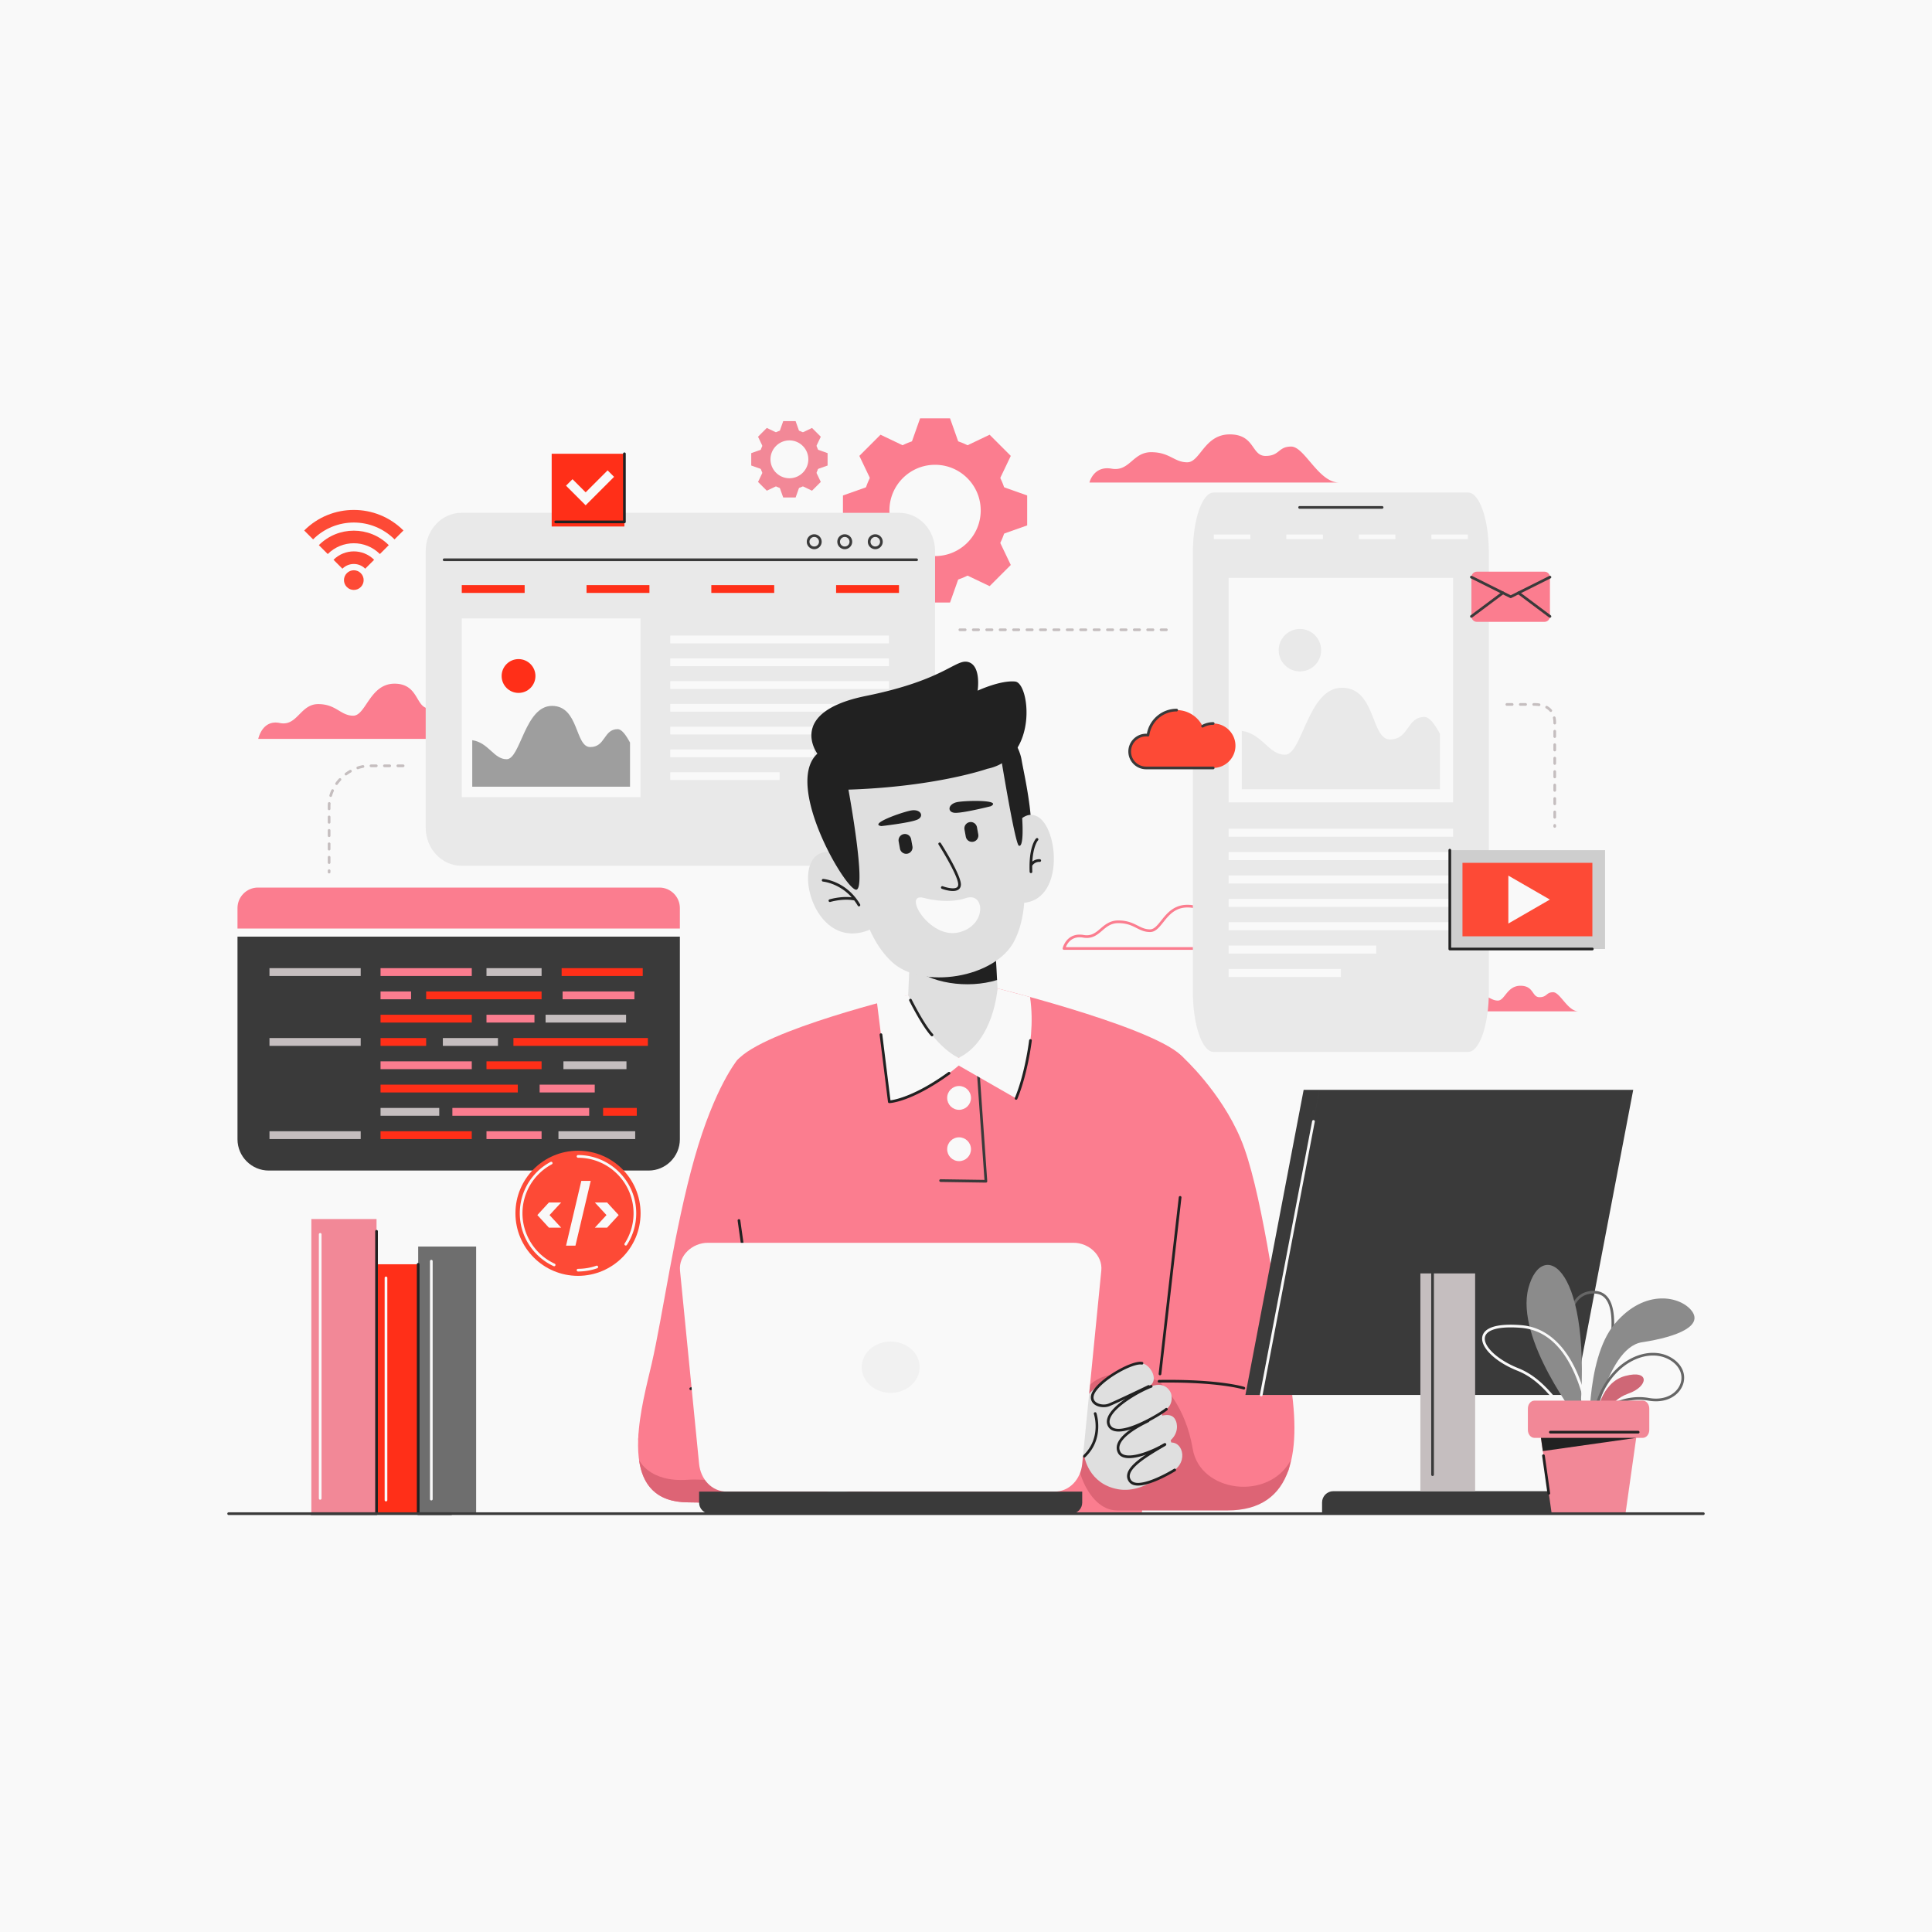 <svg xmlns="http://www.w3.org/2000/svg" viewBox="0 0 3000 3000" id="Malewebdeveloperdoingresearchondevelopment"><path fill="#f9f9f9" d="M0 0h3000v3000H0z" class="colorffffff svgShape"></path><path fill="#fb7d8f" d="M1993.16 1474.904h-341.02a2.087 2.087 0 0 1-2.029-2.567c.204-.861 5.254-21.084 26.331-21.084.001 0-.002 0 0 0 2.013 0 4.131.193 6.297.573 1.683.295 3.323.445 4.875.445 8.99 0 14.887-5.033 21.129-10.362 6.937-5.922 14.799-12.633 27.746-12.633 14.316 0 22.768 4.274 30.224 8.045 6.127 3.099 11.419 5.774 19.056 5.774 6.44 0 11.454-6.302 17.26-13.6 8.698-10.933 19.523-24.54 40.781-24.54 20.932 0 28.227 10.376 34.089 18.713 4.213 5.993 7.541 10.726 14.891 10.726 9.296 0 13.062-2.983 17.049-6.141 4.133-3.274 8.407-6.659 18.021-6.659 9.061 0 17.468 9.898 27.203 21.359 11.061 13.021 23.597 27.78 38.098 27.78a2.086 2.086 0 0 1-.001 4.171zm-338.157-4.17h323.384c-9.909-5.546-18.567-15.738-26.502-25.081-8.688-10.228-16.895-19.889-24.025-19.889-8.162 0-11.531 2.668-15.432 5.757-4.167 3.301-8.891 7.042-19.638 7.042-9.516 0-13.783-6.07-18.302-12.498-5.584-7.941-11.912-16.942-30.678-16.942-19.247 0-28.954 12.201-37.518 22.966-6.478 8.142-12.072 15.173-20.523 15.173-8.631 0-14.608-3.023-20.938-6.223-7.384-3.734-15.02-7.596-28.342-7.596-11.41 0-18.03 5.651-25.038 11.635-6.543 5.585-13.309 11.361-23.837 11.361-1.793 0-3.676-.171-5.596-.508a32.475 32.475 0 0 0-5.576-.51c-13.845.002-19.516 10.353-21.439 15.313zM401.02 1147.36s6.021-30.36 33.37-24.69c27.36 5.67 31.7-29.36 59.721-29.36 28.029 0 34.7 18.021 54.38 18.021s25.689-49.71 64.06-49.71c38.36 0 32.36 38.36 54.04 38.36 21.69 0 18.69-16.681 38.7-16.681 20.021 0 41.25 64.061 72.07 64.061H401.02v-.001zM1691.689 749.26s6.19-26.46 34.36-21.52c28.17 4.939 32.64-25.59 61.49-25.59 28.86 0 35.72 15.699 55.989 15.699 20.271 0 26.451-43.33 65.961-43.33 39.5 0 33.319 33.45 55.649 33.45 22.32 0 19.24-14.54 39.851-14.54 20.609 0 42.459 55.83 74.189 55.83h-387.489zM2245.25 1570.39s3.29-14.069 18.25-11.439c14.97 2.63 17.34-13.6 32.67-13.6s18.98 8.35 29.75 8.35 14.061-23.021 35.04-23.021c20.99 0 17.71 17.761 29.57 17.761s10.22-7.721 21.17-7.721 22.569 29.67 39.42 29.67h-205.87zM1451.97 679.54c-31.22 0-59.479 12.66-79.939 33.12-20.47 20.46-33.12 48.72-33.12 79.939 0 31.221 12.65 59.48 33.12 79.94 20.46 20.47 48.72 33.12 79.939 33.12s59.48-12.65 79.94-33.12c20.46-20.46 33.119-48.72 33.119-79.94s-12.659-59.479-33.119-79.939-48.721-33.12-79.94-33.12zm-50.111 62.95c12.82-12.83 30.541-20.761 50.11-20.761 19.57 0 37.29 7.931 50.11 20.761 12.83 12.819 20.76 30.54 20.76 50.109 0 19.57-7.93 37.29-20.76 50.11-12.82 12.83-30.54 20.76-50.11 20.76-19.569 0-37.29-7.93-50.11-20.76-12.829-12.82-20.76-30.54-20.76-50.11.001-19.569 7.931-37.289 20.76-50.109z" class="color7da3fb svgShape"></path><path fill="#fb7d8f" d="M1451.97 649.57h23.24l19.64 55.52h-85.76l19.64-55.52zM1451.97 935.63h23.24l19.64-55.51h-85.76l19.64 55.51z" class="color7da3fb svgShape"></path><path fill="#fb7d8f" d="m1553.1 691.47 16.44 16.43-25.37 53.14-60.64-60.64 53.14-25.37zM1350.83 893.729l16.44 16.441 53.14-25.37-60.64-60.64-25.37 53.14zM1350.83 691.47l16.44-16.44 53.14 25.37-60.64 60.64-25.37-53.14zM1553.1 893.729l16.44-16.429-25.37-53.14-60.64 60.64 53.14 25.37z" class="color7da3fb svgShape"></path><path fill="#fb7d8f" d="M1308.939 792.6v-23.24l55.511-19.64v85.759l-55.511-19.639zM1594.99 792.6v-23.24l-55.51-19.64v85.759l55.51-19.639z" class="color7da3fb svgShape"></path><path fill="#fd4a36" d="M538.61 889.979c5.96-5.96 15.63-5.96 21.6 0 5.96 5.971 5.96 15.641 0 21.601-5.97 5.97-15.64 5.97-21.6 0-5.97-5.96-5.97-15.63 0-21.601zm-66.25-66.25c21.27-21.27 49.159-31.909 77.05-31.909 27.88 0 55.77 10.64 77.05 31.909l-13.83 13.83c-17.46-17.46-40.34-26.189-63.22-26.189s-45.771 8.729-63.23 26.189l-13.82-13.83zm45.51 45.511c8.71-8.71 20.12-13.061 31.54-13.061 11.41 0 22.83 4.351 31.54 13.061l-13.83 13.83c-4.89-4.891-11.3-7.341-17.71-7.341s-12.82 2.45-17.721 7.341l-13.819-13.83zm-22.76-22.75C510.1 831.5 529.76 824 549.41 824s39.3 7.5 54.29 22.49l-13.82 13.819c-11.18-11.17-25.83-16.76-40.47-16.76-14.65 0-29.301 5.59-40.471 16.76L495.11 846.49z" class="colorf72e70 svgShape"></path><path fill="#f28897" d="M1225.8 666.38c-12.939 0-24.66 5.25-33.14 13.73-8.48 8.479-13.72 20.189-13.72 33.13 0 12.939 5.239 24.649 13.72 33.13 8.479 8.479 20.2 13.729 33.14 13.729 12.931 0 24.65-5.25 33.13-13.729 8.48-8.48 13.721-20.19 13.721-33.13 0-12.94-5.24-24.65-13.721-33.13-8.48-8.48-20.2-13.73-33.13-13.73zm-20.77 26.09a29.274 29.274 0 0 1 20.77-8.6c8.11 0 15.45 3.29 20.761 8.6a29.267 29.267 0 0 1 8.609 20.771c0 8.109-3.29 15.45-8.609 20.77-5.311 5.311-12.65 8.601-20.761 8.601-8.12 0-15.46-3.29-20.77-8.601-5.32-5.319-8.61-12.659-8.61-20.77s3.29-15.461 8.61-20.771z" class="colorf2889e svgShape"></path><path fill="#f28897" d="M1225.8 653.96h9.63l8.14 23.01h-35.55l8.14-23.01zM1225.8 772.51h9.63l8.14-23h-35.55l8.14 23z" class="colorf2889e svgShape"></path><path fill="#f28897" d="m1267.71 671.32 6.81 6.82-10.51 22.02-25.14-25.13 22.03-10.52zM1183.88 755.15l6.809 6.81 22.021-10.51-25.13-25.13-10.51 22.02zM1183.88 671.32l6.809-6.81 22.021 10.52-25.13 25.13-10.51-22.02zM1267.71 755.15l6.81-6.81-10.51-22.02-25.14 25.13 22.03 10.51z" class="colorf2889e svgShape"></path><path fill="#f28897" d="M1166.52 713.24v-9.63l23.01-8.14v35.54l-23.01-8.14zM1285.07 713.24v-9.63l-23.009-8.14v35.54l23.009-8.14z" class="colorf2889e svgShape"></path><path fill="#c5bebf" d="M511.05 1356.245a2.086 2.086 0 0 1-2.085-2.085v-2.208a2.086 2.086 0 0 1 4.17 0v2.208a2.085 2.085 0 0 1-2.085 2.085zm0-14.744a2.086 2.086 0 0 1-2.085-2.085v-8.345a2.086 2.086 0 0 1 4.17 0v8.345a2.085 2.085 0 0 1-2.085 2.085zm0-20.866a2.086 2.086 0 0 1-2.085-2.085v-8.342a2.086 2.086 0 0 1 4.17 0v8.342a2.086 2.086 0 0 1-2.085 2.085zm0-20.859a2.086 2.086 0 0 1-2.085-2.085v-8.342a2.086 2.086 0 0 1 4.17 0v8.342a2.086 2.086 0 0 1-2.085 2.085zm0-20.855a2.086 2.086 0 0 1-2.085-2.085v-8.342a2.086 2.086 0 0 1 4.17 0v8.342a2.085 2.085 0 0 1-2.085 2.085zm0-20.862a2.086 2.086 0 0 1-2.085-2.085v-3.694c0-1.601.063-3.216.188-4.799a2.085 2.085 0 1 1 4.157.325 57.885 57.885 0 0 0-.175 4.475v3.693a2.086 2.086 0 0 1-2.085 2.085zm2.463-20.59a2.085 2.085 0 0 1-1.999-2.68 62.983 62.983 0 0 1 3.015-8.061 2.085 2.085 0 0 1 3.797 1.723 58.887 58.887 0 0 0-2.815 7.526 2.088 2.088 0 0 1-1.998 1.492zm9.167-18.591a2.085 2.085 0 0 1-1.692-3.301 69.105 69.105 0 0 1 5.43-6.646 2.086 2.086 0 0 1 3.06 2.834 64.722 64.722 0 0 0-5.101 6.242 2.079 2.079 0 0 1-1.697.871zm14.555-14.786a2.084 2.084 0 0 1-1.248-3.756 70.36 70.36 0 0 1 7.175-4.698 2.086 2.086 0 0 1 2.066 3.622 66.601 66.601 0 0 0-6.75 4.418c-.372.28-.809.414-1.243.414zm18.337-9.69a2.086 2.086 0 0 1-.67-4.061 63.108 63.108 0 0 1 8.315-2.206 2.081 2.081 0 0 1 2.441 1.653 2.083 2.083 0 0 1-1.653 2.441 58.726 58.726 0 0 0-7.763 2.061 2.066 2.066 0 0 1-.67.112zm70.478-3.157h-8.337a2.086 2.086 0 0 1 0-4.17h8.337a2.086 2.086 0 0 1 0 4.17zm-20.842 0h-8.333a2.086 2.086 0 0 1 0-4.17h8.333a2.086 2.086 0 0 1 0 4.17zm-20.836 0h-8.332a2.086 2.086 0 0 1 0-4.17h8.332a2.086 2.086 0 0 1 0 4.17zM1811.21 979.995h-8.33a2.086 2.086 0 0 1 0-4.17h8.33a2.086 2.086 0 0 1 0 4.17zm-20.83 0h-8.33a2.086 2.086 0 0 1 0-4.17h8.33a2.086 2.086 0 0 1 0 4.17zm-20.83 0h-8.33a2.086 2.086 0 0 1 0-4.17h8.33a2.086 2.086 0 0 1 0 4.17zm-20.83 0h-8.33a2.086 2.086 0 0 1 0-4.17h8.33a2.086 2.086 0 0 1 0 4.17zm-20.83 0h-8.33a2.086 2.086 0 0 1 0-4.17h8.33a2.086 2.086 0 0 1 0 4.17zm-20.83 0h-8.33a2.086 2.086 0 0 1 0-4.17h8.33a2.086 2.086 0 0 1 0 4.17zm-20.831 0h-8.33a2.086 2.086 0 0 1 0-4.17h8.33a2.086 2.086 0 0 1 0 4.17zm-20.83 0h-8.33a2.086 2.086 0 0 1 0-4.17h8.33a2.086 2.086 0 0 1 0 4.17zm-20.83 0h-8.33a2.086 2.086 0 0 1 0-4.17h8.33a2.086 2.086 0 0 1 0 4.17zm-20.83 0h-8.329a2.086 2.086 0 0 1 0-4.17h8.329a2.086 2.086 0 0 1 0 4.17zm-20.829 0h-8.33a2.086 2.086 0 0 1 0-4.17h8.33a2.086 2.086 0 0 1 0 4.17zm-20.83 0h-8.33a2.086 2.086 0 0 1 0-4.17h8.33a2.086 2.086 0 0 1 0 4.17zm-20.83 0h-8.33a2.086 2.086 0 0 1 0-4.17h8.33a2.086 2.086 0 0 1 0 4.17zm-20.83 0h-8.33a2.086 2.086 0 0 1 0-4.17h8.33a2.086 2.086 0 0 1 0 4.17zm-20.83 0h-8.33a2.086 2.086 0 0 1 0-4.17h8.33a2.086 2.086 0 0 1 0 4.17zm-20.83 0h-8.33a2.086 2.086 0 0 1 0-4.17h8.33a2.086 2.086 0 0 1 0 4.17zM2414.189 1285.325a2.086 2.086 0 0 1-2.085-2.085v-1.603a2.086 2.086 0 0 1 4.17 0v1.603a2.084 2.084 0 0 1-2.085 2.085zm0-14.169a2.086 2.086 0 0 1-2.085-2.085v-8.362a2.086 2.086 0 0 1 4.17 0v8.362a2.085 2.085 0 0 1-2.085 2.085zm0-20.896a2.086 2.086 0 0 1-2.085-2.085v-8.354a2.086 2.086 0 0 1 4.17 0v8.354a2.085 2.085 0 0 1-2.085 2.085zm0-20.887a2.086 2.086 0 0 1-2.085-2.085v-8.352a2.086 2.086 0 0 1 4.17 0v8.352a2.085 2.085 0 0 1-2.085 2.085zm0-20.883a2.086 2.086 0 0 1-2.085-2.085v-8.362a2.086 2.086 0 0 1 4.17 0v8.362a2.085 2.085 0 0 1-2.085 2.085zm0-20.894a2.086 2.086 0 0 1-2.085-2.085v-8.352a2.086 2.086 0 0 1 4.17 0v8.352a2.084 2.084 0 0 1-2.085 2.085zm0-20.884a2.086 2.086 0 0 1-2.085-2.085v-8.354a2.086 2.086 0 0 1 4.17 0v8.354a2.085 2.085 0 0 1-2.085 2.085zm0-20.889a2.086 2.086 0 0 1-2.085-2.085v-8.361a2.086 2.086 0 0 1 4.17 0v8.361a2.084 2.084 0 0 1-2.085 2.085zm0-20.927a2.086 2.086 0 0 1-2.085-2.085v-.821c0-2.475-.241-4.834-.716-7.012a2.085 2.085 0 0 1 4.074-.888c.538 2.469.812 5.127.812 7.9v.821a2.084 2.084 0 0 1-2.085 2.085zm-6.142-19.406a2.08 2.08 0 0 1-1.584-.728c-1.616-1.886-3.588-3.498-5.857-4.792a2.084 2.084 0 1 1 2.065-3.623c2.688 1.532 5.029 3.45 6.959 5.7a2.086 2.086 0 0 1-1.583 3.443zm-18.218-9.082c-.098 0-.196-.007-.295-.021a47.335 47.335 0 0 0-6.595-.442h-1.42a2.086 2.086 0 0 1 0-4.17h1.42c2.498 0 4.913.163 7.179.483a2.083 2.083 0 0 1 1.772 2.356 2.084 2.084 0 0 1-2.061 1.794zm-20.819-.463h-8.338a2.086 2.086 0 0 1 0-4.17h8.338a2.086 2.086 0 0 1 0 4.17zm-20.85 0h-8.35a2.086 2.086 0 0 1 0-4.17h8.35a2.086 2.086 0 0 1 0 4.17z" class="color949899 svgShape"></path><path fill="#e9e9e9" d="M1884.5 764.81h395.16c17.806 0 32.24 42.05 32.24 93.92v680.78c0 51.871-14.435 93.92-32.24 93.92H1884.5c-17.806 0-32.24-42.049-32.24-93.92V858.73c0-51.871 14.434-93.92 32.24-93.92z" class="colore1ecf2 svgShape"></path><path fill="#3a3a3a" d="M2146.189 789.985h-128.22a2.086 2.086 0 0 1 0-4.17h128.22a2.086 2.086 0 0 1 0 4.17z" class="color353640 svgShape"></path><path fill="#f9f9f9" d="M1907.79 897.35h348.58v348.58h-348.58z" class="colorffffff svgShape"></path><path fill="#e9e9e9" d="M2235.95 1139.46v86.05h-307.74v-90.689c32.101 4.739 41.87 37.12 67.06 37.12 27.181 0 35.471-104.03 88.45-104.03 52.99 0 44.7 80.29 74.64 80.29 29.95 0 25.801-34.91 53.44-34.91 7.83-.001 15.79 10.759 24.15 26.169z" class="colore1ecf2 svgShape"></path><circle cx="2018.5" cy="1009.62" r="32.97" fill="#e9e9e9" class="colore1ecf2 svgShape"></circle><path fill="#f9f9f9" d="M1884.82 830.03h56.74v7.05h-56.74zM1997.42 830.03h56.74v7.05h-56.74zM2110.01 830.03h56.74v7.05h-56.74zM2222.6 830.03h56.74v7.05h-56.74zM1907.79 1286.83h348.58v12.46h-348.58zM1907.79 1323.12h348.58v12.46h-348.58zM1907.79 1359.42h348.58v12.46h-348.58zM1907.79 1395.72h348.58v12.46h-348.58zM1907.79 1432.01h348.58v12.46h-348.58zM1907.79 1468.31h229.25v12.461h-229.25zM1907.79 1504.61h174.29v12.46h-174.29z" class="colorffffff svgShape"></path><path fill="#e9e9e9" d="M716.5 796.31h679.98c30.646 0 55.489 26.527 55.489 59.25v429.511c0 32.723-24.844 59.25-55.489 59.25H716.5c-30.646 0-55.49-26.527-55.49-59.25V855.56c0-32.723 24.844-59.25 55.49-59.25z" class="colore1ecf2 svgShape"></path><path fill="#3a3a3a" d="M1423.37 871.305H689.61a2.086 2.086 0 0 1 0-4.17h733.76a2.086 2.086 0 0 1 0 4.17zM1264.33 852.765c-6.377 0-11.565-5.188-11.565-11.564 0-6.377 5.188-11.565 11.565-11.565 6.376 0 11.564 5.188 11.564 11.565.001 6.376-5.187 11.564-11.564 11.564zm0-18.96c-4.078 0-7.396 3.318-7.396 7.396 0 4.077 3.318 7.395 7.396 7.395 4.077 0 7.395-3.317 7.395-7.395 0-4.078-3.318-7.396-7.395-7.396zM1311.73 852.765c-6.377 0-11.565-5.188-11.565-11.564 0-6.377 5.188-11.565 11.565-11.565 6.376 0 11.564 5.188 11.564 11.565.001 6.376-5.187 11.564-11.564 11.564zm0-18.96c-4.078 0-7.396 3.318-7.396 7.396 0 4.077 3.318 7.395 7.396 7.395 4.077 0 7.395-3.317 7.395-7.395 0-4.078-3.317-7.396-7.395-7.396zM1359.13 852.765c-6.376 0-11.564-5.188-11.564-11.564 0-6.377 5.188-11.565 11.564-11.565s11.564 5.188 11.564 11.565c0 6.376-5.188 11.564-11.564 11.564zm0-18.96c-4.077 0-7.395 3.318-7.395 7.396 0 4.077 3.317 7.395 7.395 7.395s7.395-3.317 7.395-7.395c-.001-4.078-3.318-7.396-7.395-7.396z" class="color353640 svgShape"></path><path fill="#f9f9f9" d="M717.04 960.31h277.51v277.511H717.04z" class="colorffffff svgShape"></path><path fill="#9e9e9e" d="M978.3 1153.06v68.511h-245v-72.2c25.561 3.77 33.33 29.55 53.38 29.55 21.641 0 28.25-82.819 70.431-82.819 42.18 0 35.579 63.93 59.42 63.93 23.84 0 20.54-27.8 42.54-27.8 6.239-.002 12.569 8.558 19.229 20.828z" class="color6bd181 svgShape"></path><circle cx="805.18" cy="1049.7" r="26.25" fill="#ff2f18" class="colorffaf18 svgShape"></circle><path fill="#ff2f18" d="M717.04 908.55h97.64v12.141h-97.64zM910.79 908.55h97.64v12.141h-97.64zM1104.54 908.55h97.64v12.141h-97.64zM1298.3 908.55h97.64v12.141h-97.64z" class="colorffaf18 svgShape"></path><path fill="#f9f9f9" d="M1040.8 986.92h339.58v12.14H1040.8zM1040.8 1022.28h339.58v12.14H1040.8zM1040.8 1057.64h339.58v12.141H1040.8zM1040.8 1093h339.58v12.14H1040.8zM1040.8 1128.36h339.58v12.14H1040.8zM1040.8 1163.72h223.33v12.141H1040.8zM1040.8 1199.08h169.79v12.14H1040.8z" class="colorffffff svgShape"></path><path fill="#3a3a3a" d="M417.34 1817.64h589.8c26.7 0 48.551-21.85 48.551-48.56v-314.65H368.78v314.65c0 26.71 21.85 48.56 48.56 48.56z" class="color353640 svgShape"></path><path fill="#c5bebf" d="M418.439 1503.35h141.66v12.141h-141.66z" class="color949899 svgShape"></path><path fill="#fb7d8f" d="M590.91 1503.35h141.66v12.141H590.91z" class="color7da3fb svgShape"></path><path fill="#c5bebf" d="M755.41 1503.35h85.57v12.141h-85.57zM418.439 1611.87h141.66v12.14h-141.66zM418.439 1756.58h141.66v12.14h-141.66z" class="color949899 svgShape"></path><path fill="#fb7d8f" d="M590.91 1539.521h47.42v12.14h-47.42z" class="color7da3fb svgShape"></path><path fill="#ff2f18" d="M590.91 1575.7h141.66v12.14H590.91zM590.91 1611.87h70.83v12.14h-70.83z" class="colorffaf18 svgShape"></path><path fill="#fb7d8f" d="M590.91 1648.05h141.66v12.141H590.91z" class="color7da3fb svgShape"></path><path fill="#ff2f18" d="M590.91 1684.229h213.109v12.141H590.91z" class="colorffaf18 svgShape"></path><path fill="#c5bebf" d="M590.91 1720.4h91.16v12.14h-91.16z" class="color949899 svgShape"></path><path fill="#ff2f18" d="M590.91 1756.58h141.66v12.14H590.91zM661.74 1539.521h179.229v12.14H661.74z" class="colorffaf18 svgShape"></path><path fill="#fb7d8f" d="M755.41 1575.7h74.479v12.14H755.41z" class="color7da3fb svgShape"></path><path fill="#c5bebf" d="M687.66 1611.87h85.57v12.14h-85.57z" class="color949899 svgShape"></path><path fill="#ff2f18" d="M755.41 1648.05h85.57v12.141h-85.57z" class="colorffaf18 svgShape"></path><path fill="#fb7d8f" d="M837.939 1684.229h85.57v12.141h-85.57zM702.439 1720.4h212.44v12.14h-212.44zM755.41 1756.58h85.57v12.14h-85.57z" class="color7da3fb svgShape"></path><path fill="#ff2f18" d="M797.24 1611.87h208.79v12.14H797.24z" class="colorffaf18 svgShape"></path><path fill="#c5bebf" d="M867.17 1756.58h119.16v12.14H867.17z" class="color949899 svgShape"></path><path fill="#ff2f18" d="M936.48 1720.4h52.31v12.14h-52.31z" class="colorffaf18 svgShape"></path><path fill="#c5bebf" d="M874.89 1648.05h97.88v12.141h-97.88zM847.18 1575.7h124.99v12.14H847.18z" class="color949899 svgShape"></path><path fill="#fb7d8f" d="M873.61 1539.521h111.489v12.14H873.61z" class="color7da3fb svgShape"></path><path fill="#ff2f18" d="M872.1 1503.35h125.931v12.141H872.1z" class="colorffaf18 svgShape"></path><path fill="#fb7d8f" d="M400.58 1378.2h623.31c17.49 0 31.801 14.31 31.801 31.8v31.8H368.78V1410c0-17.49 14.31-31.8 31.8-31.8z" class="color7da3fb svgShape"></path><circle cx="897.53" cy="1883.98" r="97.16" fill="#fd4a36" class="colorf72e70 svgShape"></circle><path fill="#f9f9f9" d="m852.35 1906.3-17.949-19.54 17.949-19.54h19.011l-18.04 19.54 18.04 19.54H852.35zm64.9-72.59-23.7 100.53h-14.58l23.69-100.53h14.59zm6.45 33.51h19.01l17.95 19.54-17.95 19.54H923.7l18.04-19.54-18.04-19.54z" class="colorffffff svgShape"></path><path fill="#f9f9f9" d="M897.53 1974.385a2.086 2.086 0 0 1 0-4.17c9.752 0 19.322-1.613 28.443-4.794a2.085 2.085 0 1 1 1.373 3.937c-9.563 3.335-19.595 5.027-29.816 5.027zm-37.051-8.119c-.293 0-.59-.063-.874-.193-31.886-14.753-52.49-46.976-52.49-82.092 0-33.416 18.316-63.981 47.801-79.769a2.084 2.084 0 0 1 2.822.854 2.083 2.083 0 0 1-.854 2.822c-28.127 15.061-45.6 44.218-45.6 76.093 0 33.497 19.654 64.234 50.071 78.307a2.087 2.087 0 0 1-.876 3.978zm111.199-32.181a2.085 2.085 0 0 1-1.747-3.22c9.057-13.954 13.845-30.167 13.845-46.886 0-47.555-38.689-86.244-86.245-86.244a2.086 2.086 0 0 1 0-4.17c49.855 0 90.415 40.56 90.415 90.414 0 17.526-5.02 34.524-14.517 49.155-.4.616-1.069.951-1.751.951z" class="colorffffff svgShape"></path><path fill="#ff2f18" d="M856.64 704.59h112.95v112.95H856.64z" class="colorffaf18 svgShape"></path><path fill="#212121" d="M969.59 812.495H862.88a2.086 2.086 0 0 1 0-4.17h104.625V704.59a2.086 2.086 0 0 1 4.17 0v105.82a2.085 2.085 0 0 1-2.085 2.085z" class="color2a1d19 svgShape"></path><path fill="#f9f9f9" d="m888.99 744.09 20.39 20.389 34.1-34.099 10.06 10.07-34.09 34.1-10.07 10.06-10.06-10.06-20.39-20.39z" class="colorffffff svgShape"></path><path fill="#cecece" d="M2251.24 1320.1h241.08v153.49h-241.08z" class="colord0d3d4 svgShape"></path><path fill="#fd4a36" d="M2270.92 1339.79h201.71v114.11h-201.71z" class="colorf72e70 svgShape"></path><path fill="#f9f9f9" d="m2342.17 1359.64 64.44 37.2-64.44 37.21z" class="colorffffff svgShape"></path><path fill="#212121" d="M2472.63 1475.675h-221.39a2.086 2.086 0 0 1-2.085-2.085V1320.1a2.086 2.086 0 0 1 4.17 0v151.405h219.305a2.086 2.086 0 0 1 0 4.17z" class="color2a1d19 svgShape"></path><path fill="#fd4a36" d="M1782.22 1192.45H1883.89c18.98 0 34.511-15.53 34.511-34.51 0-18.99-15.53-34.521-34.511-34.521a34.14 34.14 0 0 0-16.5 4.229c-7.37-14.8-22.67-25.029-40.25-25.029-22.68 0-41.569 17.029-44.51 38.939-.96-.109-1.94-.17-2.931-.17-14.039 0-25.529 11.49-25.529 25.53 0 14.05 11.49 25.53 25.529 25.53h2.521v.002z" class="colorf72e70 svgShape"></path><path fill="#3a3a3a" d="M1883.89 1194.535H1779.7c-15.228 0-27.615-12.388-27.615-27.615s12.388-27.615 27.615-27.615c.385 0 .774.008 1.167.025 3.946-22.252 23.499-38.795 46.273-38.795a2.086 2.086 0 0 1 0 4.17c-21.356 0-39.604 15.963-42.444 37.132a2.094 2.094 0 0 1-2.303 1.794 23.847 23.847 0 0 0-2.693-.157c-12.928 0-23.445 10.518-23.445 23.445s10.518 23.445 23.445 23.445h104.189a2.086 2.086 0 0 1 .001 4.171zm-16.498-64.8a2.086 2.086 0 0 1-1.007-3.913 36.432 36.432 0 0 1 17.505-4.487 2.086 2.086 0 0 1 0 4.17 32.246 32.246 0 0 0-15.495 3.972c-.32.175-.664.258-1.003.258z" class="color353640 svgShape"></path><path fill="#fb7d8f" d="M2293.3 887.71h104.98c4.659 0 8.47 3.811 8.47 8.47v60.96c0 4.66-3.811 8.471-8.47 8.471H2293.3c-4.659 0-8.47-3.811-8.47-8.471v-60.96c0-4.659 3.811-8.47 8.47-8.47z" class="color7da3fb svgShape"></path><path fill="#3a3a3a" d="M2345.79 928.745c-.319 0-.639-.073-.933-.22l-60.96-30.48a2.085 2.085 0 1 1 1.865-3.729l60.027 30.014 60.027-30.014a2.084 2.084 0 1 1 1.865 3.729l-60.96 30.48c-.292.147-.612.22-.931.22z" class="color353640 svgShape"></path><path fill="#3a3a3a" d="M2284.832 959.225a2.085 2.085 0 0 1-1.251-3.754l48.85-36.529a2.084 2.084 0 1 1 2.498 3.339l-48.85 36.529a2.084 2.084 0 0 1-1.247.415zM2406.748 959.225c-.434 0-.872-.135-1.247-.415l-48.85-36.529a2.085 2.085 0 0 1 2.498-3.339l48.85 36.529a2.085 2.085 0 0 1-1.251 3.754z" class="color353640 svgShape"></path><path fill="#f28897" d="M483.45 1892.92H584.7v457.5H483.45z" class="colorf2889e svgShape"></path><path fill="#f9f9f9" d="M497.2 2328.765a2.086 2.086 0 0 1-2.085-2.085v-410.01a2.086 2.086 0 0 1 4.17 0v410.01a2.085 2.085 0 0 1-2.085 2.085z" class="colorffffff svgShape"></path><path fill="#ff2f18" d="M584.7 1963.15h64.66v387.27H584.7z" class="colorffaf18 svgShape"></path><path fill="#f9f9f9" d="M599.36 2331.375a2.086 2.086 0 0 1-2.085-2.085v-345a2.086 2.086 0 0 1 4.17 0v345a2.085 2.085 0 0 1-2.085 2.085z" class="colorffffff svgShape"></path><path fill="#6e6e6e" d="M649.36 1935.65h90v414.779h-90z" class="color5630ad svgShape"></path><path fill="#f9f9f9" d="M669.76 2329.875a2.086 2.086 0 0 1-2.085-2.085v-369.5a2.086 2.086 0 0 1 4.17 0v369.5a2.086 2.086 0 0 1-2.085 2.085z" class="colorffffff svgShape"></path><path fill="#212121" d="M584.7 2352.515H483.45a2.086 2.086 0 0 1 0-4.17h99.165V1911.9a2.086 2.086 0 0 1 4.17 0v438.529a2.085 2.085 0 0 1-2.085 2.086zM700.61 2352.515h-51.25a2.086 2.086 0 0 1-2.085-2.085v-387.28a2.086 2.086 0 0 1 4.17 0v385.194h49.165a2.086 2.086 0 0 1 0 4.171z" class="color2a1d19 svgShape"></path><path fill="#fb7d8f" d="M1144.98 1645.88s-35.141 41.66-66.391 151.82c-31.25 110.17-50 248.13-66.66 319.89-7.3 31.43-19.399 76.63-20.97 117.5 21.74 149.06 179.92 77.59 198.58-102.851 0 0 28.13-140.989 46.88-261.27 18.751-120.269-19.789-285.019-91.439-225.089zM1836.59 1641.34s58.689 53.061 89.94 127.021c31.25 73.96 53.13 240.619 75 364.58 10.68 60.529 12.17 112.609-.87 150.069-40.301 91.94-235.6 40.22-200.87-138.18 0 0-5.55-180.12-20.13-334.29-14.59-154.17 12.44-207 56.93-169.2z" class="color7da3fb svgShape"></path><path fill="#fb7d8f" d="M1410.25 1545.38s-225.689 54.01-265.27 100.891c-39.591 46.869 15.619 314.569 65.619 702.069h562.51s90.621-655.21 67.711-701.04c-22.92-45.83-291.851-112.49-291.851-112.49l-138.719 10.57z" class="color7da3fb svgShape"></path><path fill="#3a3a3a" d="M1530.92 1836.355h-.031l-70.311-1.051a2.085 2.085 0 0 1 .03-4.17h.032l68.04 1.017-11.821-168.055a2.086 2.086 0 0 1 1.934-2.227c1.151-.066 2.146.786 2.227 1.934l11.98 170.32a2.084 2.084 0 0 1-2.08 2.232z" class="color353640 svgShape"></path><circle cx="1489.25" cy="1704.84" r="18.49" fill="#f9f9f9" class="colorffffff svgShape"></circle><circle cx="1489.25" cy="1784.52" r="18.49" fill="#f9f9f9" class="colorffffff svgShape"></circle><path fill="#212121" d="M1180.118 2128.515a2.085 2.085 0 0 1-2.062-1.793l-32.65-231.229a2.085 2.085 0 0 1 4.129-.584l32.65 231.229a2.085 2.085 0 0 1-2.067 2.377zM1801.223 2135.535a2.083 2.083 0 0 1-2.074-2.322l31.271-274.16a2.078 2.078 0 0 1 2.308-1.835 2.084 2.084 0 0 1 1.835 2.308l-31.271 274.16a2.086 2.086 0 0 1-2.069 1.849z" class="color2a1d19 svgShape"></path><path fill="#dfdfdf" d="M1414.95 1433.74h128.479l6.74 122.92c0 129.69-140.4 98.44-140.4 0l5.181-122.92z" class="colorfccac3 svgShape"></path><path fill="#212121" d="M1414.95 1433.74h128.479l4.83 88.02c-45.74 14.03-105.189 5.54-136.04-23.22l2.731-64.8z" class="color2a1d19 svgShape"></path><path fill="#f9f9f9" d="M1488.689 1642.58s-41.899-16.08-78.439-97.2l-49.12 6.34 19.79 159.11s58.84-14.07 107.811-56.25l89.06 51.05s33.39-78.49 21.64-157.479l-50.459-13.341c-.001 0-5.552 81.23-60.283 107.77z" class="colorffffff svgShape"></path><path fill="#212121" d="M1380.919 1712.915a2.085 2.085 0 0 1-2.068-1.827l-12.96-104.2a2.084 2.084 0 0 1 1.812-2.327 2.08 2.08 0 0 1 2.326 1.812l12.71 102.19c7.71-.982 38.934-7.072 89.741-43.763a2.084 2.084 0 1 1 2.441 3.381c-59.971 43.308-92.584 44.695-93.943 44.733l-.059.001zM1577.789 1707.716a2.085 2.085 0 0 1-1.924-2.887c16.063-38.605 22.095-88.898 22.154-89.402a2.086 2.086 0 0 1 2.313-1.828 2.086 2.086 0 0 1 1.828 2.314c-.061.509-6.162 51.381-22.446 90.518a2.084 2.084 0 0 1-1.925 1.285zM1447.18 1609.165a2.08 2.08 0 0 1-1.542-.681c-14.45-15.864-32.984-53.071-33.766-54.647a2.086 2.086 0 0 1 3.735-1.854c.189.381 19.057 38.262 33.113 53.692a2.085 2.085 0 0 1-1.54 3.49z" class="color2a1d19 svgShape"></path><path fill="#fb7d8f" d="m991.01 2233.96-.05 1.08v.04c-2.03 52.46 13.271 97.79 78.26 97.79 115.63 0 194.79 30.32 258.33 6.07 63.55-24.26 135.42-243.59-23.95-223.37l-114.06 16.67s-68.79 9.601-133.37 28.87c-59.12 17.64-64.65 64.97-65.16 72.85z" class="color7da3fb svgShape"></path><path fill="#dd6475" d="M992.28 2266.86c5.29 37.729 25.609 66.01 76.939 66.01 115.63 0 194.79 30.32 258.33 6.07 47.53-18.15 99.7-145.4 56.32-199.95-21.57-12.28-52.98-21.32-92.98-9.04-80.97 24.85-33.6 151.18-33.6 151.18-19.45 46.721-129.17 12.5-189.59 16.67-59.699 4.12-75.059-30.13-75.419-30.94z" class="color647edd svgShape"></path><path fill="#212121" d="M1072.609 2158.506a2.086 2.086 0 0 1-.579-4.089c1.187-.344 119.814-34.421 218.193-38.99 41.646-1.934 71.824 3.685 89.682 16.699 13.781 10.045 14.73 20.836 14.763 21.29a2.085 2.085 0 0 1-4.158.308c-.007-.082-.975-9.609-13.471-18.523-11.787-8.408-36.383-17.937-86.623-15.608-97.879 4.546-216.044 38.487-217.227 38.83a2.074 2.074 0 0 1-.58.083z" class="color2a1d19 svgShape"></path><path fill="#dfdfdf" d="M1222.25 2243.46s53.96-92.79 90.84-107c36.87-14.21 73.5 69.87 73.5 69.87s40.939-42.97 59.551-38.54c18.609 4.42 20.379 21.89 10.779 31-9.6 9.1-58.91 96.18-99.47 84.23 0 0-17.76 39.609-64.53 34.789-46.77-4.819-77.94-64.639-70.67-74.349z" class="colorfccac3 svgShape"></path><path fill="#dfdfdf" d="M1291.4 2151.25s39.92 35.649 51.119 44.47c11.211 8.811 36.08 6.811 26.95-16.79-9.12-23.61-43.88-58.02-58.2-59.409-14.319-1.391-33.899 19.269-19.869 31.729zM1216.7 2264.75s44.95 49.7 62.22 35.33-17.02-47.68-36.01-68.49c-19-20.8-44.21 9.11-26.21 33.16z" class="colorfccac3 svgShape"></path><path fill="#dfdfdf" d="M1235.55 2191.53s-14.25 17.6 6.58 39.25c20.83 21.64 53.09 43.79 64.89 31.609 11.801-12.18-1.359-34.08-29.619-59.43-28.271-25.339-36.761-17.839-41.851-11.429z" class="colorfccac3 svgShape"></path><path fill="#dfdfdf" d="M1255.16 2151.86s12.09-17.04 32.46-1.83c20.38 15.199 63.5 60.75 45.17 77.31-18.34 16.561-68.43-36.819-77.64-49.649-9.22-12.821.01-25.831.01-25.831z" class="colorfccac3 svgShape"></path><path fill="#212121" d="M1357.452 2285.095c-.714 0-1.41-.367-1.798-1.026-21.284-36.126 1.939-70.162 2.177-70.502a2.084 2.084 0 0 1 3.421 2.384c-.222.318-21.904 32.226-2.004 66a2.086 2.086 0 0 1-1.796 3.144zM1357.198 2202.651c-5.811 0-11.855-2.062-15.967-5.292-11.124-8.761-49.588-43.097-51.22-44.555a2.084 2.084 0 1 1 2.777-3.109c.399.355 40 35.707 51.021 44.387 6.233 4.898 16.685 5.827 21.927 1.95 5.214-3.857 3.85-11.021 1.789-16.351-9.114-23.593-43.344-56.813-56.457-58.086a2.085 2.085 0 0 1-1.874-2.276 2.092 2.092 0 0 1 2.276-1.874c15.587 1.513 50.881 37.271 59.944 60.733 4.931 12.745.113 18.757-3.198 21.205-3.078 2.278-6.991 3.268-11.018 3.268zM1271.222 2304.784c-7.869 0-18.304-5.128-31.184-15.347-13.376-10.613-24.771-23.163-24.884-23.289a2.084 2.084 0 1 1 3.093-2.797c12.131 13.409 46.44 45.858 59.34 35.126 2.453-2.041 3.742-4.54 3.94-7.639.875-13.677-19.397-35.479-34.199-51.398-2.09-2.249-4.097-4.407-5.957-6.445a2.084 2.084 0 1 1 3.08-2.81 967.357 967.357 0 0 0 5.931 6.416c16.171 17.392 36.296 39.037 35.307 54.504-.271 4.244-2.1 7.804-5.435 10.578-2.486 2.068-5.502 3.101-9.032 3.101z" class="color2a1d19 svgShape"></path><path fill="#212121" d="M1297.901 2267.942h-.034c-15.815-.024-40.145-17.956-57.24-35.716a2.085 2.085 0 0 1 3.004-2.892c15.951 16.57 39.729 34.416 54.242 34.438h.028c3.28 0 5.773-.927 7.62-2.834 2.646-2.73 3.865-5.977 3.727-9.925-.395-11.269-11.89-27.349-33.241-46.502a2.085 2.085 0 1 1 2.784-3.103c22.533 20.212 34.182 36.853 34.624 49.46.178 5.069-1.471 9.434-4.899 12.973-2.636 2.722-6.208 4.101-10.615 4.101z" class="color2a1d19 svgShape"></path><path fill="#212121" d="M1324.023 2232.581c-.743 0-1.507-.042-2.293-.126-23.886-2.563-60.956-43.355-68.273-53.549a2.084 2.084 0 1 1 3.388-2.431c8.12 11.311 44.36 49.584 65.331 51.834 3.869.415 6.883-.407 9.218-2.517 2.705-2.443 3.924-5.669 3.727-9.862-.904-19.233-31.738-51.544-48.746-64.229a2.084 2.084 0 1 1 2.493-3.342c16.542 12.336 49.406 45.837 50.418 67.374.256 5.441-1.459 9.867-5.097 13.153-2.721 2.457-6.133 3.695-10.166 3.695z" class="color2a1d19 svgShape"></path><path fill="none" d="M2000.76 2282.729c-13.619 39.41-43.24 62.711-95.06 62.711h-170.83c-46.36 0-79.17-77.601-60.42-160.94 18.75-83.33 125.34-39.67 125.34-39.67s58.989-1.95 114.2 6.38c55.16 8.33 106.67 66.42 86.77 131.519z"></path><path fill="#dd6475" d="M2000.76 2282.729c-13.619 39.41-43.24 62.711-95.06 62.711h-170.83c-46.36 0-79.17-77.601-60.42-160.94 18.75-83.33 125.34-39.67 125.34-39.67 5.67 6.44 40.83 37.34 52.29 105.05s117.68 81.24 152.07 17.7c-.711 5-1.839 10.05-3.39 15.149z" class="color647edd svgShape"></path><path fill="#212121" d="M1931.46 2157.615c-.209 0-.421-.031-.63-.098-.379-.12-39.017-11.993-131.009-10.603h-.032a2.085 2.085 0 0 1-.03-4.17c92.793-1.402 130.764 10.299 132.332 10.798a2.086 2.086 0 0 1-.631 4.073z" class="color2a1d19 svgShape"></path><path fill="#dfdfdf" d="M1824.59 2260.56s-26.21-104.09-57.72-127.939c-31.521-23.85-89.95 46.83-89.95 46.83s-27.48-52.6-46.59-53.5c-19.109-.89-25.63 15.41-18.92 26.82 6.71 11.399 30.029 108.72 72.32 108.439 0 0 6.119 42.971 52.399 51.271 46.281 8.29 92.762-40.581 88.461-51.921z" class="colorfccac3 svgShape"></path><path fill="#dfdfdf" d="M1783.62 2152.83s-48.22 23.22-61.42 28.601c-13.21 5.379-36.561-3.42-21.261-23.58 15.301-20.17 58.211-43.631 72.351-41.011 14.149 2.62 27.25 27.889 10.33 35.99zM1824.04 2282.55s-56.94 35.34-69.56 16.76c-12.631-18.58 29.529-41.119 53.539-55.869 24.011-14.741 39.971 20.969 16.021 39.109z" class="colorfccac3 svgShape"></path><path fill="#dfdfdf" d="M1826.16 2206.97s8.83 20.86-17.17 35.9c-26 15.05-63.12 27.42-71.1 12.449-7.971-14.97 10.719-32.379 44.89-48.92 34.18-16.549 40.26-6.989 43.38.571z" class="colorfccac3 svgShape"></path><path fill="#dfdfdf" d="M1818.28 2163.43s-6.91-19.72-30.69-10.729c-23.79 8.979-77.82 40.84-64.77 61.82 13.04 20.979 75.93-16.48 88.33-26.261 12.4-9.781 7.13-24.83 7.13-24.83z" class="colorfccac3 svgShape"></path><path fill="#212121" d="M1683.73 2263.295a2.085 2.085 0 0 1-1.435-3.598c28.518-27.025 16.437-63.625 16.312-63.991a2.085 2.085 0 1 1 3.945-1.349c.134.392 13.051 39.521-17.388 68.368-.402.38-.918.57-1.434.57zM1713.652 2185.069c-6.559 0-13.381-2.28-17.16-7.209-2.507-3.27-5.479-10.38 2.786-21.271 15.202-20.04 59.016-44.649 74.392-41.8a2.085 2.085 0 0 1-.76 4.1c-12.938-2.385-55.022 20.067-70.31 40.221-3.456 4.555-6.747 11.063-2.8 16.213 3.97 5.176 14.269 7.166 21.613 4.177 12.989-5.295 60.82-28.316 61.302-28.549a2.086 2.086 0 0 1 1.808 3.758c-1.971.949-48.428 23.309-61.537 28.652-2.756 1.123-6.01 1.708-9.334 1.708zM1767.193 2306.797c-6.751 0-11.577-2.104-14.438-6.315-2.438-3.588-3.213-7.514-2.302-11.668 3.324-15.144 28.663-30.389 49.023-42.638a930.128 930.128 0 0 0 7.45-4.512 2.084 2.084 0 1 1 2.183 3.553 968.88 968.88 0 0 1-7.483 4.532c-18.638 11.213-44.161 26.568-47.101 39.958-.666 3.033-.117 5.791 1.678 8.431 9.426 13.873 51.369-7.826 66.735-17.359a2.085 2.085 0 1 1 2.199 3.543c-.144.089-14.564 9.001-30.354 15.504-11.28 4.647-20.497 6.971-27.59 6.971z" class="color2a1d19 svgShape"></path><path fill="#212121" d="M1753.219 2264.188c-2.959 0-5.67-.315-8.059-.998-4.256-1.216-7.321-3.533-9.109-6.889-2.317-4.353-2.694-9.006-1.12-13.831 3.914-11.997 19.707-24.764 46.941-37.946a2.086 2.086 0 0 1 1.816 3.754c-25.805 12.49-41.294 24.762-44.793 35.485-1.227 3.759-.953 7.219.836 10.578 1.253 2.351 3.403 3.934 6.573 4.839 13.963 3.986 41.74-6.595 61.641-18.114a2.087 2.087 0 0 1 2.09 3.61c-17.98 10.406-40.937 19.512-56.816 19.512z" class="color2a1d19 svgShape"></path><path fill="#212121" d="M1737.002 2222.893c-1.75 0-3.415-.129-4.979-.403-4.992-.875-8.685-3.186-10.973-6.868-2.59-4.163-3.017-8.891-1.269-14.05 6.917-20.415 47.763-43.533 67.072-50.821a2.085 2.085 0 0 1 1.473 3.901c-19.854 7.494-58.419 30.029-64.596 48.259-1.347 3.977-1.065 7.414.86 10.51 1.659 2.669 4.325 4.293 8.151 4.963 1.307.229 2.712.337 4.198.337 22.138.002 62.669-24.012 72.919-32.096a2.085 2.085 0 0 1 2.582 3.274c-9.204 7.258-50.732 32.993-75.438 32.994zM1341.26 1405.96s-53.949-59.39-60.5-175.75c-6.56-116.37 124.551-127.68 189.92-134.34 65.37-6.67 109.94 49.74 115.65 84.08 5.71 34.33 42.52 176.939-21.67 207.31-64.19 30.38-223.4 18.7-223.4 18.7z" class="color2a1d19 svgShape"></path><path fill="#dfdfdf" d="M1550.28 1337.1s25.84-89.51 61.47-68.699c35.641 20.81 42.57 154.6-47.05 130.939l-14.42-62.24z" class="colorfccac3 svgShape"></path><path fill="#212121" d="M1600.868 1355.785a2.085 2.085 0 0 1-2.081-2 180.95 180.95 0 0 1-.14-10.274c.503-31.244 9.738-41.104 10.171-41.547a2.085 2.085 0 0 1 2.996 2.9c-.147.16-7.407 8.288-8.79 33.005 5.405-4.371 11.402-3.717 11.716-3.679a2.085 2.085 0 0 1-.491 4.141c-.314-.035-6.997-.661-11.439 5.915-.036 2.923.006 6.044.143 9.369a2.083 2.083 0 0 1-1.997 2.168c-.029.002-.059.002-.088.002z" class="color2a1d19 svgShape"></path><path fill="#dfdfdf" d="M1385.08 1493.78c-46.271-43.12-62.96-123.101-77.561-278.58-17.359-95.641 231.791-123.17 246.041-44.66 40.959 150.7 48.89 235.439 21.879 289.75-29.309 58.939-144.089 76.61-190.359 33.49z" class="colorfccac3 svgShape"></path><path fill="#dfdfdf" d="M1358.62 1371.89s-62.561-73.47-93.83-40.51c-31.28 32.95 12.09 160.12 101.681 103.94l-7.851-63.43z" class="colorfccac3 svgShape"></path><path fill="#212121" d="M1333.752 1407.425c-.717 0-1.415-.37-1.802-1.034a82.42 82.42 0 0 0-5.446-8.175c-17.501-3.591-37.076 2.277-37.274 2.337a2.086 2.086 0 0 1-1.219-3.988c.777-.238 17.472-5.254 34.498-3.214-19.604-22.003-44.188-24.389-44.477-24.414a2.084 2.084 0 0 1-1.899-2.255 2.093 2.093 0 0 1 2.255-1.899c1.465.125 36.119 3.496 57.162 39.505a2.084 2.084 0 0 1-1.798 3.137zM1317.46 1226.14s28.229 153.061 12.3 155.37c-15.939 2.311-113.21-163.13-60.55-211.18 0 0-48.31-64.64 75.62-89.729 123.92-25.091 139.4-58.7 159.26-52.421 19.87 6.28 13.971 44.28 13.971 44.28s35.539-16.58 58.379-14.15c22.83 2.421 36.061 119.261-43.26 135.44 0 0-79.21 27.9-215.72 32.39z" class="color2a1d19 svgShape"></path><path fill="#212121" d="M1552.8 1167.24s23.091 142.83 29.22 145.88c6.141 3.05 9.24-21.04.351-92.65-8.891-71.61-36.781-82.27-29.571-53.23zM1479.497 1383.542c-7.474 0-15.717-2.985-16.98-3.46a2.085 2.085 0 0 1 1.467-3.904c4.353 1.632 16.75 5.14 21.785 1.81 1.373-.908 2.053-2.265 2.14-4.268.477-11.061-21.866-48.7-30.515-62.269a2.085 2.085 0 0 1 3.517-2.241c1.298 2.037 31.795 50.062 31.165 64.69-.143 3.313-1.529 5.93-4.008 7.568-2.312 1.526-5.371 2.074-8.571 2.074z" class="color2a1d19 svgShape"></path><path fill="#f9f9f9" d="M1433.65 1394.06s36.13 10.711 66.279.49c30.15-10.21 32.66 43.801-12.279 53.49-44.94 9.7-86.37-61.66-54-53.98z" class="colorffffff svgShape"></path><path fill="#212121" d="m1403.352 1295.183.01-.002c5.348-.97 10.469 2.578 11.439 7.925l2.011 11.079c.971 5.347-2.577 10.469-7.925 11.439l-.01.001c-5.348.971-10.469-2.577-11.439-7.924l-2.01-11.079c-.971-5.348 2.577-10.469 7.924-11.439zM1505.582 1276.633l.01-.002c5.347-.971 10.469 2.577 11.438 7.925l2.011 11.079c.971 5.347-2.577 10.469-7.924 11.438l-.01.002a9.838 9.838 0 0 1-11.439-7.925l-2.011-11.078c-.97-5.347 2.577-10.468 7.925-11.439zM1368.55 1282.76s45.511-5.13 56.271-10.21c10.75-5.08 4.84-17.069-10.79-13.92-15.621 3.15-65.411 21.08-45.481 24.13zM1538.561 1251.91s-44.41 11.189-56.271 10.21c-11.851-.98-10.53-14.28 5.21-16.82 15.73-2.54 68.641-3.25 51.061 6.61z" class="color2a1d19 svgShape"></path><path fill="#3a3a3a" d="M2024.29 1692.35h24.581l-90.442 473.75h-24.581zM2536.05 1692.35h-487.165l-90.443 473.75h487.165z" class="color353640 svgShape"></path><path fill="#f9f9f9" d="M1958.432 2168.186a2.084 2.084 0 0 1-2.05-2.475l81.101-424.811a2.084 2.084 0 1 1 4.095.781l-81.101 424.811a2.085 2.085 0 0 1-2.045 1.694z" class="colorffffff svgShape"></path><path fill="#3a3a3a" d="M2425.77 2315.5h-355.4c-9.601 0-17.46 7.86-17.46 17.46v17.46h390.32v-17.46c0-9.6-7.86-17.46-17.46-17.46z" class="color353640 svgShape"></path><path fill="#c5bebf" d="M2205.57 1977.35h85v338.15h-85z" class="color949899 svgShape"></path><path fill="#3a3a3a" d="M2224.48 2291.936a2.086 2.086 0 0 1-2.085-2.085V1977.35a2.086 2.086 0 0 1 4.17 0v312.501a2.085 2.085 0 0 1-2.085 2.085z" class="color353640 svgShape"></path><path fill="#666666" d="M2466.23 2220.205h-.025a2.084 2.084 0 0 1-1.942-1.396c-.13-.371-13.102-37.602-22.038-80.282-12.076-57.679-11.412-97.364 1.975-117.955 6.283-9.663 15.392-15.043 27.071-15.99 11.658-.94 20.586 2.952 26.517 11.535 30.062 43.503-27.156 196.259-29.606 202.74a2.088 2.088 0 0 1-1.952 1.348zm8.386-211.592c-.972 0-1.983.042-3.008.125-10.471.849-18.292 5.463-23.912 14.106-27.173 41.792 9.642 161.55 18.618 188.963 10.152-28.32 53.751-156.116 28.042-193.32-4.591-6.644-11.048-9.874-19.74-9.874z" class="color276169 svgShape"></path><path fill="#8b8b8b" d="M2468.189 2242.979s-8.209-131.109 39.181-187.359c47.399-56.25 103.13-42.181 119.79-19.79 16.67 22.399-19.79 39.58-77.601 48.439-57.809 8.851-81.37 158.71-81.37 158.71zM2452.439 2207.21s-100.229-127.65-79.119-207.1c21.1-79.46 101.61-34.32 79.119 207.1z" class="color59bd9f svgShape"></path><path fill="#f9f9f9" d="M2457.048 2207.729c-.001 0-.001 0 0 0-15.731-.001-27.692-14.126-41.543-30.48-15.087-17.815-32.187-38.007-59.427-48.852-34.15-13.601-57.517-36.301-54.352-52.805 1.628-8.485 10.585-18.601 44.014-18.601 5.076 0 10.624.242 16.489.72 37.448 3.048 67.768 29.329 87.681 76.004 14.921 34.972 18.864 69.52 18.902 69.865a2.087 2.087 0 0 1-1.353 2.186c-3.541 1.303-7.044 1.963-10.411 1.963zm-111.308-146.566c-23.859 0-38.036 5.403-39.918 15.215-2.749 14.335 20.003 35.483 51.799 48.145 28.206 11.23 46.426 32.744 61.066 50.031 13.723 16.205 24.563 29.005 38.359 29.006h.001c2.424 0 4.861-.387 7.41-1.177-.976-7.235-5.566-37.024-18.419-67.115-19.543-45.751-47.854-70.445-84.147-73.399-5.752-.469-11.187-.706-16.151-.706z" class="colorffffff svgShape"></path><path fill="#666666" d="M2474.56 2205.105a2.083 2.083 0 0 1-2.057-2.413c4.908-30.83 17.527-57.055 36.492-75.84 16.788-16.629 37.813-26.166 57.685-26.166 9.877 0 19.002 2.274 27.119 6.759 16.522 9.129 24.31 24.399 20.324 39.852-3.676 14.251-18.335 28.629-42.799 28.629h-.003c-3.793 0-7.734-.357-11.715-1.063a82.947 82.947 0 0 0-14.424-1.272c-40.653 0-68.797 30.522-69.076 30.831a2.092 2.092 0 0 1-1.546.683zm92.119-100.249c-18.781 0-38.736 9.098-54.75 24.958-17.018 16.856-28.76 39.979-34.17 67.166 9.885-8.939 34.436-27.561 67.423-27.561 5.042 0 10.14.449 15.151 1.337 3.741.663 7.438.999 10.987.999 22.234.001 35.49-12.807 38.764-25.5 3.488-13.522-3.525-26.995-18.303-35.16-7.493-4.139-15.938-6.239-25.102-6.239z" class="color276169 svgShape"></path><path fill="#cf6776" d="M2479.02 2198.69s5.69-51.66 44.5-62.08c38.801-10.41 36.45 16.399 4.94 27.35-31.51 10.939-41.92 44.27-41.92 44.27l-7.52-9.54z" class="color67cfb0 svgShape"></path><path fill="#f28897" d="M2382.609 2174.899h168.261c5.601 0 10.14 5.57 10.14 12.44v32.931c0 6.87-4.539 12.439-10.14 12.439h-168.261c-5.6 0-10.14-5.569-10.14-12.439v-32.931c.001-6.869 4.541-12.44 10.14-12.44zM2392.78 2232.72l16.67 117.71h114.58l16.67-117.71z" class="colorf2889e svgShape"></path><path fill="#212121" d="m2540.7 2232.72-145.011 20.53-2.909-20.53zM2543.82 2225.945h-136.46a2.086 2.086 0 0 1 0-4.17h136.46a2.086 2.086 0 0 1 0 4.17zM2404.957 2320.855a2.087 2.087 0 0 1-2.062-1.793l-8.26-58.381a2.084 2.084 0 0 1 1.772-2.356 2.095 2.095 0 0 1 2.356 1.772l8.26 58.381a2.084 2.084 0 0 1-2.066 2.377z" class="color2a1d19 svgShape"></path><path fill="#f9f9f9" d="M1128.64 2316.16h508.74c23.69 0 40.75-19.511 43.08-43.091l29.649-300.18c2.32-23.58-19.39-43.08-43.09-43.08H1099c-23.7 0-45.41 19.5-43.09 43.08l29.65 300.18c2.32 23.58 19.39 43.091 43.08 43.091z" class="colorffffff svgShape"></path><path fill="#3a3a3a" d="M1663.33 2350.43h-560.641c-9.43 0-17.13-7.71-17.13-17.14v-17.13h594.9v17.13c.001 9.43-7.699 17.14-17.129 17.14z" class="color353640 svgShape"></path><ellipse cx="1383.01" cy="2122.98" fill="#f1f1f1" rx="45.01" ry="39.87" class="coloreff3f7 svgShape"></ellipse><path fill="#3a3a3a" d="M2645 2352.505H355a2.086 2.086 0 0 1 0-4.17h2290a2.086 2.086 0 0 1 0 4.17z" class="color353640 svgShape"></path></svg>